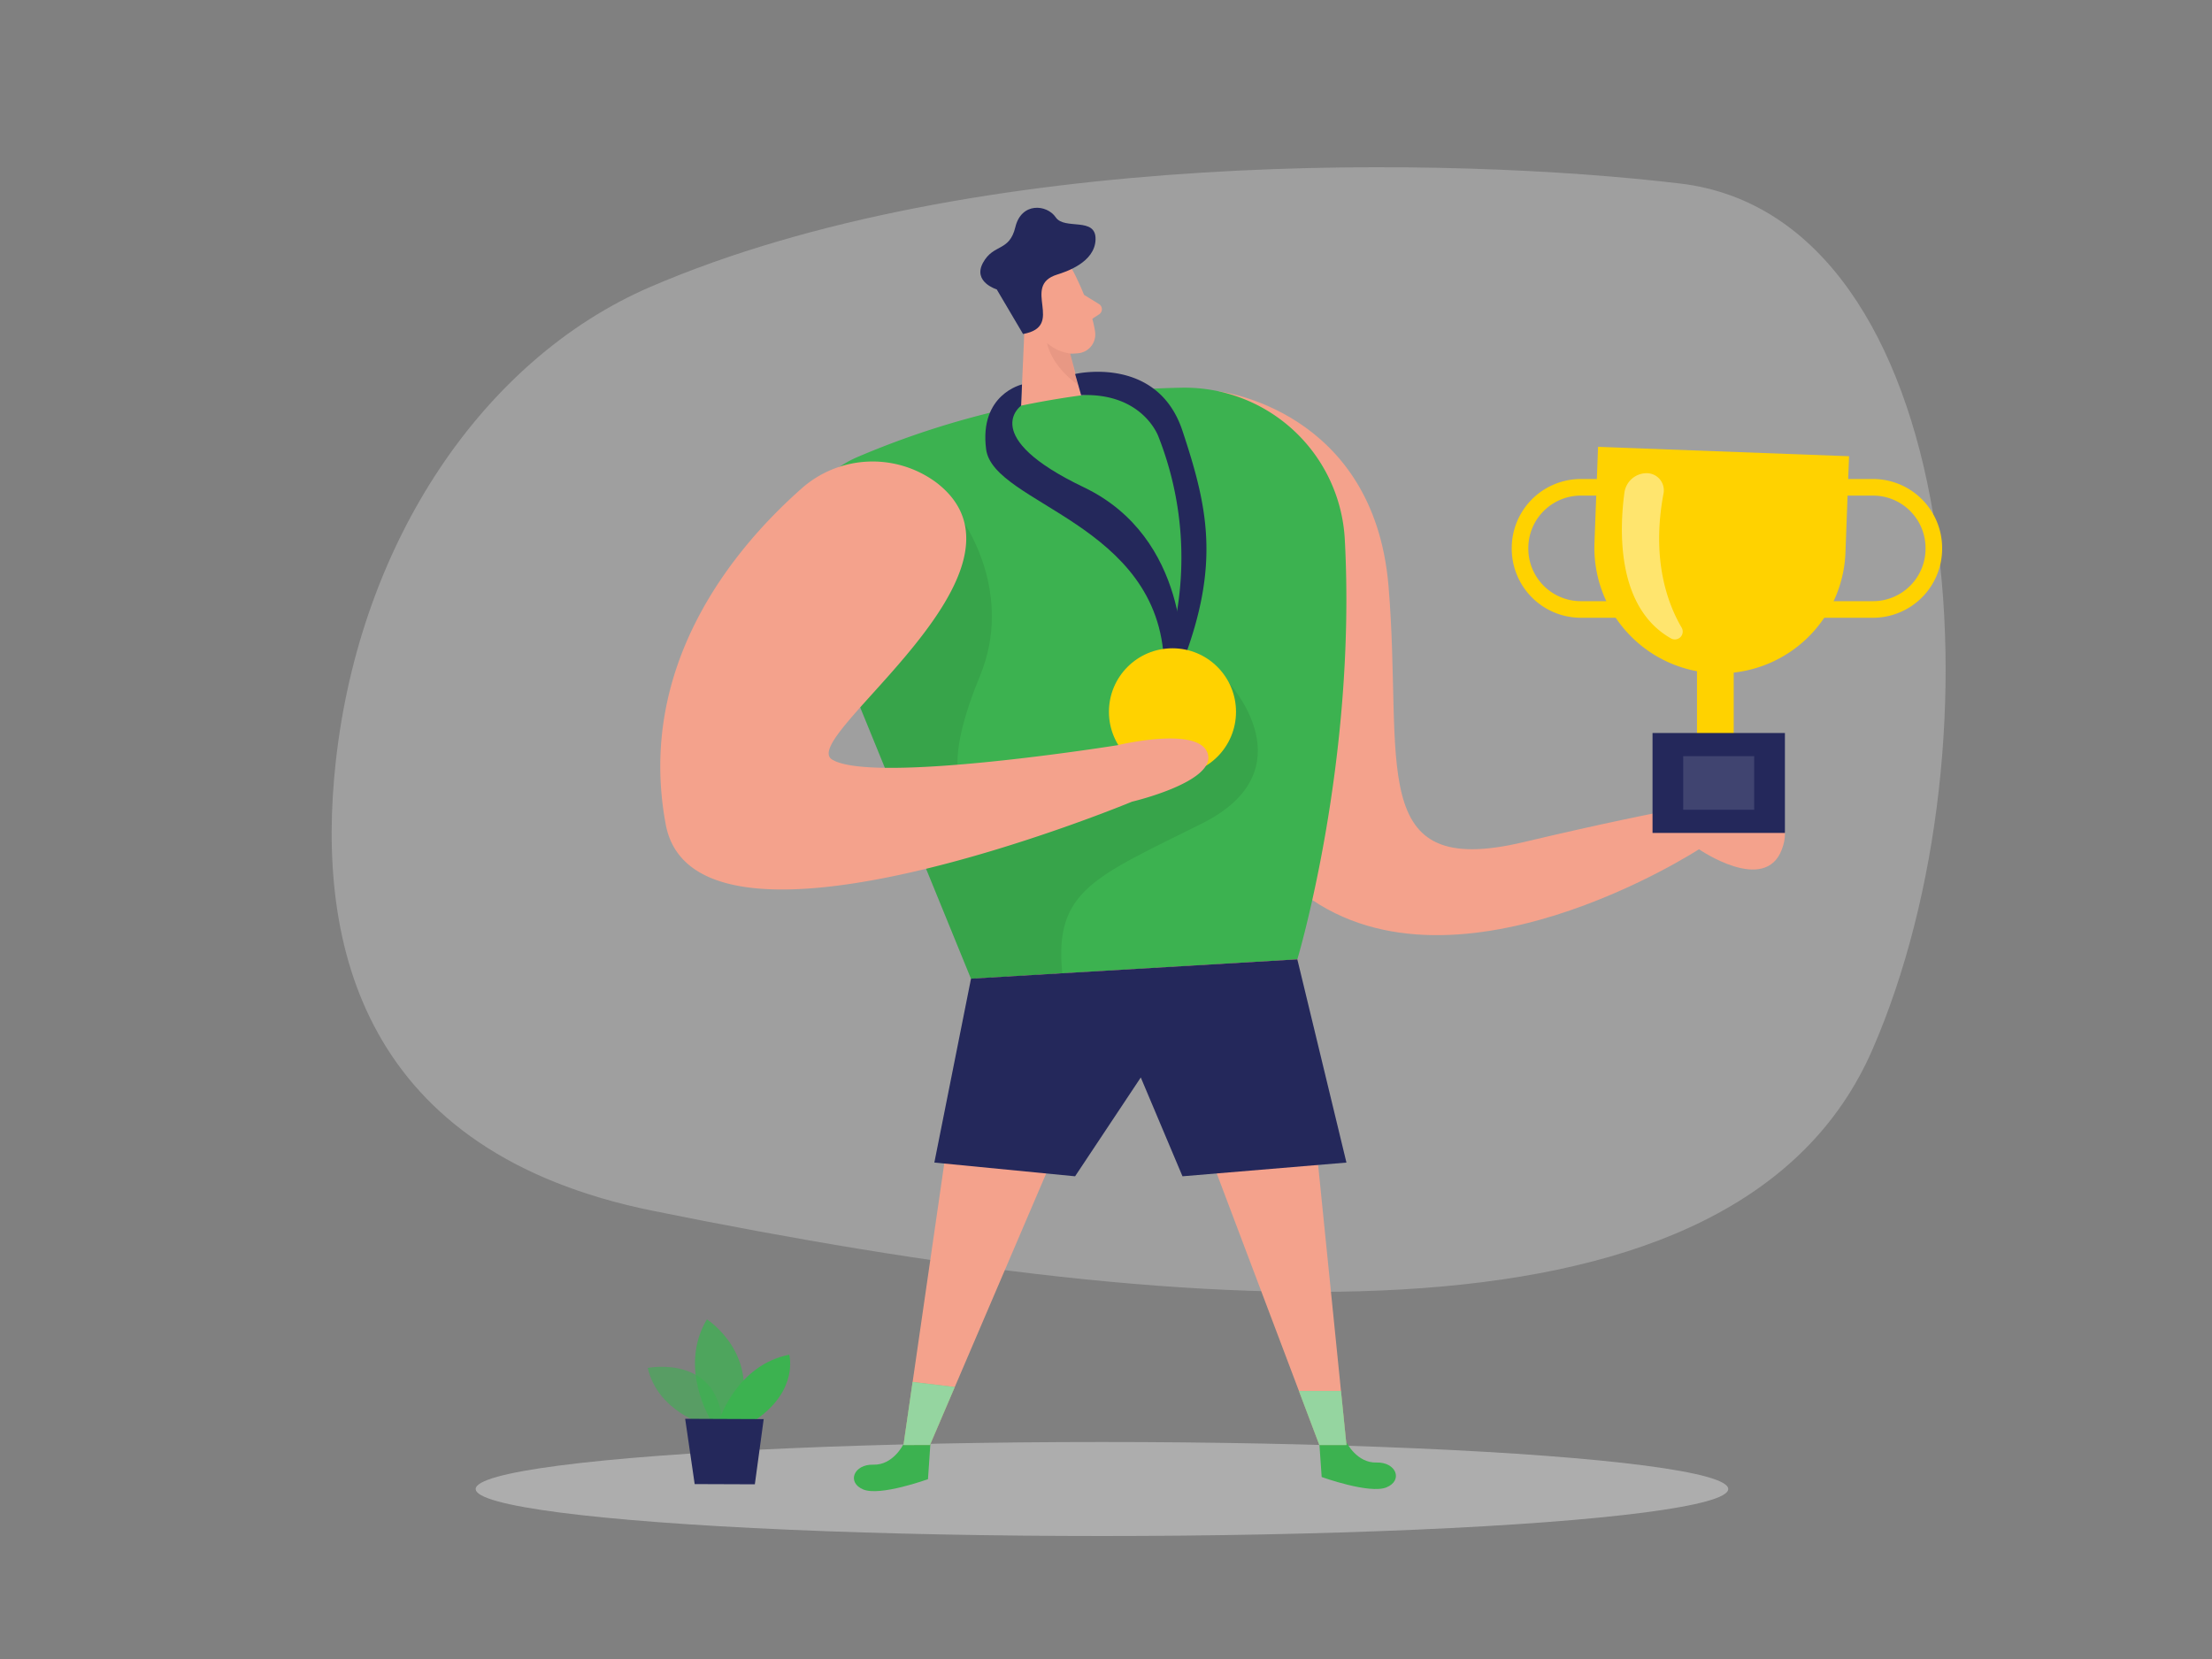 <?xml version="1.0" encoding="UTF-8"?> <svg xmlns="http://www.w3.org/2000/svg" id="Layer_1" data-name="Layer 1" viewBox="0 0 400 300"><rect x="0" y="0" width="400" height="300" fill="#808080" stroke="none"/> <path d="M117.46,51.94c-30,13-52.34,45.92-56.74,85.76C57,171.27,65.87,208.37,118,218.94c101.37,20.57,196.32,26.43,220.56-29.06S355.31,39.34,303.86,33.19C263,28.3,176.16,26.57,117.46,51.94Z" fill="#e6e6e6" opacity="0.3"></path> <ellipse cx="199.27" cy="269.26" rx="113.25" ry="8.5" fill="#e6e6e6" opacity="0.45"></ellipse> <rect x="306.87" y="117.23" width="6.64" height="20.55" fill="#ffd200"></rect> <path d="M220.41,70.78s28,3.21,30.68,35.21-4.32,53.11,24.39,46.3,38.92-7.83,38.92-7.83,10.9.86,7.83,9.11-15,0-15,0S262,183,234.74,160.85,220.41,70.78,220.41,70.78Z" fill="#f4a28c"></path> <path d="M243.51,260.85s1.85,3.73,5.4,3.62,4.87,3.23,1.81,4.49S239,267.09,239,267.09l-.45-6.48Z" fill="#3cb250"></path> <path d="M163.33,261.23s-1.85,3.74-5.4,3.63-4.87,3.23-1.81,4.49,11.69-1.87,11.69-1.87l.44-6.48Z" fill="#3cb250"></path> <path d="M127.5,257.62s-8.52-2.33-10.37-10.25c0,0,13.19-2.67,13.57,10.95Z" fill="#3cb250" opacity="0.58"></path> <path d="M128.54,256.78s-5.95-9.41-.71-18.2c0,0,10,6.37,5.57,18.22Z" fill="#3cb250" opacity="0.73"></path> <path d="M130.07,256.78s3.15-9.93,12.65-11.81c0,0,1.78,6.45-6.15,11.84Z" fill="#3cb250"></path> <polygon points="123.9 256.56 125.62 268.37 136.5 268.41 138.1 256.62 123.9 256.56" fill="#24285b"></polygon> <path d="M194.25,49.41s3.12,6,3.78,10.6a3.41,3.41,0,0,1-2.91,3.85c-2.31.29-5.53,0-7.59-3l-4.12-4.7a6.09,6.09,0,0,1,0-7C185.9,45.15,192.54,45.65,194.25,49.41Z" fill="#f4a28c"></path> <polygon points="185.48 54.42 184.5 76.6 196.76 76.27 192.55 60.26 185.48 54.42" fill="#f4a28c"></polygon> <path d="M189.81,57.51s-1-2.39-2.78-1.46-.25,4.4,2.34,3.71Z" fill="#f4a28c"></path> <path d="M196,53.3,198.76,55a1.1,1.1,0,0,1,0,1.84l-2.21,1.43Z" fill="#f4a28c"></path> <path d="M193.55,63.93a8,8,0,0,1-4.21-1.9s.63,4,5.52,7.49Z" fill="#ce8172" opacity="0.31"></path> <path d="M185,60.4l-4.76-8.07s-4.39-1.32-2.48-4.82,4.76-1.92,5.85-6.45,5.7-4.12,7.3-1.76,7.31-.18,7.2,4-5.43,5.87-6.94,6.35C184.5,51.71,192.77,59,185,60.4Z" fill="#24285b"></path> <path d="M213.65,70.11a156.45,156.45,0,0,0-58.51,12.5c-12,5.11-11.76,18.12-5.93,29.77L175.59,177l59-3.49s10.75-35.68,8.59-76A29,29,0,0,0,213.65,70.11Z" fill="#3cb250"></path> <path d="M288.21,81.66h45.42a0,0,0,0,1,0,0V99.07a22.71,22.71,0,0,1-22.71,22.71h0a22.71,22.71,0,0,1-22.71-22.71V81.66a0,0,0,0,1,0,0Z" transform="translate(4.02 -11.56) rotate(2.14)" fill="#ffd200"></path> <rect x="298.83" y="132.55" width="23.94" height="18.07" fill="#24285b"></rect> <rect x="304.38" y="136.74" width="12.83" height="9.69" fill="#fff" opacity="0.13"></rect> <path d="M285.87,88.12h20.36a0,0,0,0,1,0,0v22.09a0,0,0,0,1,0,0H285.87a11,11,0,0,1-11-11v0A11,11,0,0,1,285.87,88.12Z" fill="none" stroke="#ffd200" stroke-miterlimit="10" stroke-width="3"></path> <path d="M329.37,88.12h20.36a0,0,0,0,1,0,0v22.09a0,0,0,0,1,0,0H329.37a11,11,0,0,1-11-11v0A11,11,0,0,1,329.37,88.12Z" transform="translate(668.07 198.33) rotate(-180)" fill="none" stroke="#ffd200" stroke-miterlimit="10" stroke-width="3"></path> <path d="M174.44,94.73s8.87,12.68,2.8,27.42-6.73,26,7.26,22.91,30.84-11.13,30.84-11.13l2.82-11.78,4.11,1.39s14.46,15.69-4.91,25.37S190.56,161,192.1,176l-16.51,1-20.2-49.47Z" opacity="0.08"></path> <path d="M184.81,69.52s-7.77,1.75-6.49,11.71,31.4,13.35,32.17,38.72h3.32S215.2,97.31,196,88.12s-11.35-14.76-11.35-14.76Z" fill="#24285b"></path> <path d="M194.41,67.63s14.85-3.51,19.42,10.28,6.87,24.08,0,42h-3.32a59.74,59.74,0,0,0-1-40.89s-2.74-8-14-7.57Z" fill="#24285b"></path> <circle cx="212.02" cy="128.72" r="11.49" fill="#ffd200"></circle> <path d="M169.39,87.31a19.35,19.35,0,0,0-24.6,1.17C132.94,99,115,120.17,120.38,149.06c5.34,28.73,84.32-4.09,84.32-4.09s15.24-3.57,13.7-8.68-16.33-1.53-16.33-1.53-44.58,7.15-51.65,2.55C144.3,133.34,189.89,103.18,169.39,87.31Z" fill="#f4a28c"></path> <path d="M293.75,89.07c-.9,6.61-1.5,20.75,8.41,26.37a1.42,1.42,0,0,0,1.95-1.92c-2.53-4.29-5.55-12.31-3.29-24.3a3.09,3.09,0,0,0-3-3.65h0A4.06,4.06,0,0,0,293.75,89.07Z" fill="#fff" opacity="0.43"></path> <path d="M175.59,177,163.38,261.3h4.79l23.11-54a40.36,40.36,0,0,1,18.38-20.47l24.94-13.34Z" fill="#f4a28c"></path> <polygon points="234.6 173.48 243.48 261.3 238.58 261.3 208.83 182.57 234.6 173.48" fill="#f4a28c"></polygon> <polygon points="175.59 176.97 168.96 210.23 194.41 212.71 206.29 194.84 213.83 212.71 243.48 210.23 234.6 173.48 175.59 176.97" fill="#24285b"></polygon> <polygon points="165.03 249.9 172.65 250.82 168.17 261.29 163.38 261.3 165.03 249.9" fill="#3cb250"></polygon> <polygon points="165.03 249.9 172.65 250.82 168.17 261.29 163.38 261.3 165.03 249.9" fill="#fff" opacity="0.46"></polygon> <polygon points="234.89 251.53 242.49 251.53 243.48 261.3 238.58 261.3 234.89 251.53" fill="#3cb250"></polygon> <polygon points="234.89 251.53 242.49 251.53 243.48 261.3 238.58 261.3 234.89 251.53" fill="#fff" opacity="0.46"></polygon> </svg> 